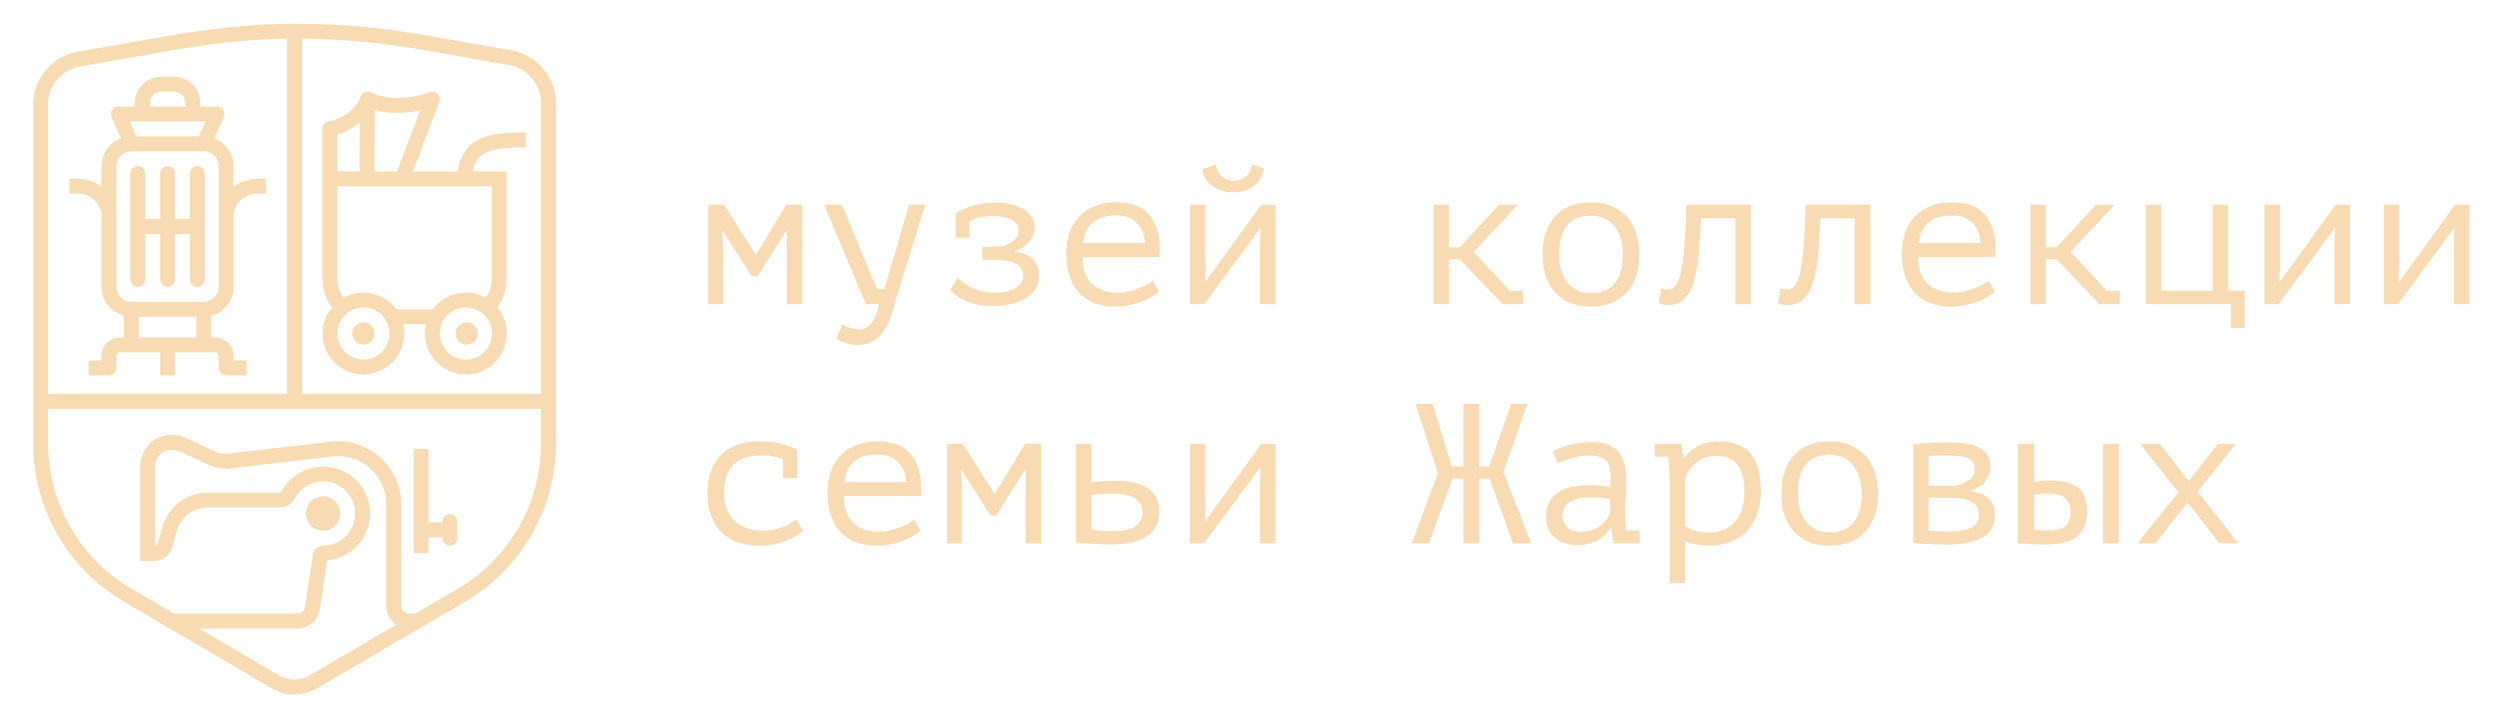 <?xml version="1.0" encoding="UTF-8"?> <svg xmlns="http://www.w3.org/2000/svg" width="630" height="180" viewBox="0 0 630 180" fill="none"><path fill-rule="evenodd" clip-rule="evenodd" d="M41.582 9.174C52.338 7.281 63.27 5.973 74.231 5.977C85.114 5.98 96.116 6.928 106.878 8.822L128.869 12.692C135.37 13.836 140.111 19.484 140.111 26.085V111.739C140.111 122.813 136.145 133.327 129.212 141.539C125.886 145.479 121.876 148.889 117.294 151.577L117.291 151.579L79.866 173.464C78.129 174.483 76.186 174.999 74.242 175.011C72.251 175.023 70.256 174.508 68.477 173.464L31.167 151.577C26.59 148.893 22.585 145.488 19.261 141.554C12.32 133.34 8.35 122.82 8.35 111.739V26.436C8.35 19.836 13.09 14.188 19.591 13.044L41.582 9.174ZM72.355 9.74C62.307 9.876 52.238 11.108 42.232 12.868L20.241 16.739C15.534 17.567 12.101 21.657 12.101 26.436V99.288H72.355V9.74ZM76.106 9.738V99.288H136.359V26.085C136.359 21.305 132.927 17.215 128.219 16.387L106.228 12.517C96.301 10.77 86.161 9.843 76.106 9.738ZM136.359 103.039H12.101V111.739C12.101 121.92 15.748 131.585 22.126 139.133C25.18 142.747 28.859 145.875 33.065 148.342L43.76 154.616H75.027C75.956 154.616 76.745 153.937 76.882 153.019L78.885 139.67C79.082 138.352 80.226 137.501 81.423 137.501C85.89 137.501 89.511 133.88 89.511 129.413C89.511 124.945 85.89 121.324 81.423 121.324C78.353 121.324 75.68 123.033 74.308 125.56C73.634 126.802 72.299 127.889 70.575 127.889H52.267C48.712 127.889 45.586 130.244 44.605 133.661L43.368 137.974C42.791 139.984 40.952 141.37 38.861 141.37H35.353V117.443C35.353 113.112 38.864 109.602 43.194 109.602C44.558 109.602 45.905 109.9 47.141 110.477L54.415 113.872C55.208 114.242 56.605 114.433 57.609 114.327L83.458 111.29L83.467 111.289C92.893 110.274 101.117 117.66 101.117 127.14V152.74C101.117 153.776 101.956 154.616 102.992 154.616H104.666L115.395 148.342L115.398 148.34C119.608 145.87 123.29 142.738 126.346 139.119C132.716 131.573 136.359 121.913 136.359 111.739V103.039ZM99.869 157.421C98.359 156.412 97.365 154.692 97.365 152.74V127.14C97.365 119.894 91.082 114.247 83.877 115.018L58.028 118.054L58.019 118.055C56.472 118.222 54.359 117.985 52.828 117.271L45.555 113.876C44.816 113.531 44.01 113.353 43.194 113.353C40.936 113.353 39.105 115.184 39.105 117.443V137.586C39.416 137.502 39.67 137.261 39.762 136.939L41 132.627C42.442 127.601 47.038 124.137 52.267 124.137H70.575C70.609 124.137 70.666 124.128 70.748 124.073C70.835 124.015 70.934 123.913 71.012 123.771C73.014 120.083 76.924 117.573 81.423 117.573C87.962 117.573 93.263 122.874 93.263 129.413C93.263 135.607 88.506 140.69 82.447 141.209L80.592 153.575C80.179 156.329 77.813 158.367 75.027 158.367H50.155L70.375 170.229C71.561 170.924 72.89 171.268 74.218 171.26C75.515 171.252 76.809 170.908 77.968 170.229L99.869 157.421ZM33.98 25.904C33.98 22.279 36.919 19.34 40.545 19.34H43.91C47.536 19.34 50.475 22.279 50.475 25.904V26.842H54.665C55.298 26.842 55.889 27.162 56.235 27.693C56.582 28.223 56.637 28.893 56.382 29.473L54.016 34.855C56.856 35.935 58.87 38.693 58.87 41.913V47.024C60.355 45.877 62.381 45.033 65.087 45.033H66.962V48.784H65.087C62.331 48.784 60.839 50.026 59.972 51.238C59.518 51.872 59.227 52.517 59.051 53.006C58.964 53.249 58.907 53.445 58.874 53.574L58.87 53.592V72.285C58.87 75.794 56.479 78.754 53.231 79.591V85.03H54.181C56.77 85.03 58.87 87.13 58.87 89.719V90.847H62.091V94.598H56.994C55.958 94.598 55.118 93.759 55.118 92.723V89.719C55.118 89.201 54.699 88.782 54.181 88.782H44.103V94.598H40.352V88.782H30.275C29.757 88.782 29.337 89.201 29.337 89.719V92.723C29.337 93.759 28.497 94.598 27.461 94.598H22.364V90.847H25.586V89.719C25.586 87.13 27.685 85.03 30.275 85.03H31.224V79.591C27.977 78.754 25.586 75.794 25.586 72.285V53.592L25.581 53.574C25.548 53.445 25.492 53.249 25.404 53.006C25.228 52.517 24.938 51.872 24.483 51.238C23.616 50.026 22.124 48.784 19.369 48.784H17.493V45.033H19.369C22.074 45.033 24.101 45.877 25.586 47.024V41.913C25.586 38.69 27.602 35.93 30.447 34.852L28.101 29.467C27.849 28.887 27.906 28.219 28.252 27.69C28.599 27.161 29.189 26.842 29.821 26.842H33.98V25.904ZM37.731 26.842H46.724V25.904C46.724 24.351 45.464 23.091 43.91 23.091H40.545C38.991 23.091 37.731 24.351 37.731 25.904V26.842ZM34.328 34.369H50.132L51.791 30.593H32.684L34.328 34.369ZM34.975 79.828V85.03H49.48V79.828H34.975ZM33.099 38.121C31.031 38.121 29.337 39.809 29.337 41.913V72.285C29.337 74.388 31.031 76.077 33.099 76.077H51.356C53.425 76.077 55.118 74.388 55.118 72.285V41.913C55.118 39.809 53.425 38.121 51.356 38.121H33.099ZM36.586 43.723C36.586 42.687 35.746 41.847 34.71 41.847C33.674 41.847 32.835 42.687 32.835 43.723V70.442C32.835 71.478 33.674 72.318 34.71 72.318C35.746 72.318 36.586 71.478 36.586 70.442V58.962H40.352V70.442C40.352 71.478 41.192 72.318 42.228 72.318C43.264 72.318 44.103 71.478 44.103 70.442V58.962H47.87V70.442C47.87 71.478 48.709 72.318 49.745 72.318C50.781 72.318 51.621 71.478 51.621 70.442V43.723C51.621 42.687 50.781 41.847 49.745 41.847C48.709 41.847 47.87 42.687 47.87 43.723V55.211H44.103V43.723C44.103 42.687 43.264 41.847 42.228 41.847C41.192 41.847 40.352 42.687 40.352 43.723V55.211H36.586V43.723ZM107.991 131.64V113.118H104.24V139.377H107.991V135.391H111.508V135.626C111.508 136.661 112.347 137.501 113.383 137.501C114.419 137.501 115.259 136.661 115.259 135.626V131.405C115.259 130.37 114.419 129.53 113.383 129.53C112.347 129.53 111.508 130.37 111.508 131.405V131.64H107.991ZM81.423 125.078C79.028 125.078 77.086 127.02 77.086 129.415C77.086 131.811 79.028 133.753 81.423 133.753C83.819 133.753 85.761 131.811 85.761 129.415C85.761 127.02 83.819 125.078 81.423 125.078ZM108.261 23.226C108.951 22.948 109.741 23.104 110.273 23.625C110.806 24.146 110.979 24.933 110.715 25.63L104.058 43.207H115.357C115.716 40.944 116.424 38.597 118.348 36.772C120.743 34.499 124.609 33.406 130.615 33.406H132.491V37.157H130.615C124.899 37.157 122.259 38.232 120.929 39.494C119.977 40.398 119.482 41.588 119.168 43.207H127.685V70.449C127.685 73.07 126.787 75.483 125.286 77.395C126.801 79.189 127.717 81.512 127.717 84.047C127.717 89.744 123.099 94.362 117.402 94.362C111.704 94.362 107.086 89.744 107.086 84.047C107.086 83.24 107.178 82.456 107.353 81.702H101.627C101.803 82.456 101.895 83.241 101.895 84.047C101.895 89.744 97.277 94.362 91.58 94.362C85.882 94.362 81.264 89.744 81.264 84.047C81.264 81.521 82.173 79.207 83.678 77.415C82.167 75.499 81.264 73.079 81.264 70.449V43.207H81.264V32.343C81.264 31.307 82.104 30.467 83.139 30.467C83.444 30.467 84.031 30.359 84.836 30.043C85.611 29.739 86.478 29.284 87.317 28.706C89.047 27.514 90.389 25.988 90.825 24.453C90.978 23.914 91.364 23.472 91.878 23.247C92.391 23.023 92.978 23.039 93.478 23.293C96.606 24.879 100.241 24.92 103.242 24.486C104.722 24.273 105.994 23.951 106.893 23.684C107.342 23.551 107.694 23.432 107.929 23.349C108.047 23.307 108.205 23.247 108.261 23.226ZM103.779 28.199C104.531 28.09 105.235 27.958 105.876 27.817L100.046 43.207L94.37 43.207L94.37 43.038C94.368 41.766 94.368 39.988 94.373 37.965C94.381 34.801 94.403 31.048 94.454 27.699C97.773 28.687 101.14 28.58 103.779 28.199ZM90.619 43.043L90.619 43.207H85.015V33.935C85.415 33.825 85.815 33.689 86.207 33.535C87.26 33.121 88.38 32.529 89.446 31.795C89.853 31.515 90.262 31.206 90.663 30.87C90.64 33.301 90.628 35.773 90.622 37.956C90.617 39.984 90.617 41.767 90.619 43.043ZM85.015 70.449V46.958H123.934V70.449C123.934 72.166 123.358 73.748 122.386 75.013C120.908 74.197 119.208 73.731 117.402 73.731C113.985 73.731 110.956 75.392 109.079 77.951H99.902C98.027 75.395 94.999 73.731 91.58 73.731C89.764 73.731 88.056 74.201 86.572 75.026C85.594 73.759 85.015 72.172 85.015 70.449ZM87.47 78.927C88.596 78.022 90.022 77.482 91.58 77.482C94.007 77.482 96.129 78.799 97.267 80.766C97.825 81.73 98.144 82.848 98.144 84.047C98.144 87.672 95.205 90.611 91.58 90.611C87.954 90.611 85.015 87.672 85.015 84.047C85.015 81.978 85.97 80.133 87.47 78.927ZM110.837 84.047C110.837 80.421 113.776 77.482 117.402 77.482C118.953 77.482 120.374 78.018 121.497 78.916C123.006 80.122 123.966 81.972 123.966 84.047C123.966 87.672 121.027 90.611 117.402 90.611C113.776 90.611 110.837 87.672 110.837 84.047ZM91.579 81.234C90.025 81.234 88.766 82.494 88.766 84.048C88.766 85.602 90.025 86.861 91.579 86.861C93.133 86.861 94.392 85.602 94.392 84.048C94.392 82.494 93.133 81.234 91.579 81.234ZM114.79 84.048C114.79 82.494 116.05 81.234 117.603 81.234C119.157 81.234 120.417 82.494 120.417 84.048C120.417 85.602 119.157 86.861 117.603 86.861C116.05 86.861 114.79 85.602 114.79 84.048Z" fill="#F9DBB3"></path><path fill-rule="evenodd" clip-rule="evenodd" d="M317.689 57.597L317.539 60.908V76.662H321.452V51.576H317.84L303.842 70.943H303.641L303.791 67.782V51.576H299.878V76.662H303.44L317.539 57.597H317.689ZM308.106 44.652C307.303 44.05 306.735 42.98 306.4 41.441L302.989 42.645C303.156 43.649 303.49 44.519 303.992 45.255C304.494 45.99 305.096 46.592 305.798 47.061C306.501 47.529 307.287 47.88 308.156 48.114C309.059 48.349 309.963 48.465 310.866 48.465C312.839 48.465 314.528 47.947 315.933 46.91C317.371 45.873 318.241 44.385 318.542 42.445L315.532 41.492C315.231 42.93 314.662 43.967 313.826 44.602C312.99 45.238 312.036 45.556 310.966 45.556C309.896 45.556 308.942 45.255 308.106 44.652ZM502.657 73.504C502.055 74.039 501.335 74.541 500.499 75.009C499.696 75.477 498.81 75.879 497.84 76.213C496.87 76.548 495.85 76.799 494.78 76.966C493.743 77.166 492.689 77.267 491.619 77.267C489.612 77.267 487.839 76.966 486.3 76.364C484.762 75.728 483.474 74.842 482.437 73.705C481.4 72.534 480.614 71.146 480.079 69.54C479.544 67.935 479.276 66.129 479.276 64.122C479.276 62.014 479.561 60.141 480.129 58.502C480.731 56.863 481.584 55.492 482.688 54.388C483.792 53.285 485.13 52.448 486.702 51.88C488.274 51.278 490.03 50.977 491.97 50.977C493.375 50.977 494.763 51.16 496.134 51.529C497.506 51.896 498.71 52.599 499.747 53.636C500.817 54.639 501.636 56.044 502.205 57.85C502.774 59.623 502.974 61.931 502.807 64.774H483.391C483.391 67.784 484.193 70.042 485.799 71.547C487.438 73.019 489.612 73.755 492.321 73.755C493.224 73.755 494.111 73.654 494.98 73.454C495.883 73.22 496.736 72.952 497.539 72.651C498.342 72.35 499.044 72.016 499.646 71.648C500.282 71.28 500.767 70.945 501.101 70.644L502.657 73.504ZM492.07 54.288C490.966 54.288 489.913 54.405 488.909 54.639C487.939 54.873 487.07 55.275 486.3 55.843C485.565 56.378 484.946 57.098 484.444 58.001C483.976 58.87 483.675 59.957 483.541 61.262H499.145C498.977 59.054 498.258 57.348 496.987 56.144C495.75 54.907 494.111 54.288 492.07 54.288ZM618.376 60.91L618.527 57.599H618.376L604.278 76.664H600.716V51.578H604.629V67.784L604.479 70.945H604.679L618.678 51.578H622.29V76.664H618.376V60.91ZM368.775 101.797H372.789V117.551H375.297L380.816 101.797H384.93L378.86 118.956L385.884 136.917H381.268L375.398 120.662H372.789V136.917H368.775V120.662H366.015L360.095 136.917H355.78L362.353 119.207L356.683 101.797H361.048L365.815 117.551H368.775V101.797ZM420.765 120.613C420.765 120.312 420.748 119.927 420.715 119.459C420.715 118.957 420.698 118.455 420.665 117.954C420.631 117.418 420.581 116.9 420.514 116.398C420.481 115.896 420.43 115.462 420.363 115.094H417.002V111.833H423.675L424.177 115.345H424.427C425.331 114.174 426.468 113.204 427.839 112.435C429.244 111.632 430.95 111.23 432.957 111.23C436.536 111.23 439.228 112.217 441.034 114.191C442.841 116.164 443.744 119.392 443.744 123.874C443.744 125.981 443.426 127.888 442.79 129.594C442.188 131.266 441.319 132.687 440.182 133.858C439.044 135.029 437.673 135.932 436.067 136.567C434.462 137.203 432.689 137.521 430.749 137.521C430.047 137.521 429.411 137.487 428.843 137.42C428.307 137.387 427.806 137.32 427.337 137.22C426.903 137.153 426.468 137.052 426.033 136.919C425.598 136.785 425.13 136.618 424.628 136.417V146.953H420.765V120.613ZM432.305 114.893C431.301 114.893 430.348 115.077 429.445 115.445C428.575 115.813 427.789 116.298 427.087 116.9C426.418 117.502 425.866 118.171 425.431 118.907C424.996 119.643 424.728 120.379 424.628 121.114V132.554C425.364 133.055 426.183 133.457 427.087 133.758C428.023 134.025 429.244 134.159 430.749 134.159C433.425 134.159 435.566 133.29 437.171 131.55C438.777 129.777 439.579 127.202 439.579 123.824C439.579 120.981 439.011 118.79 437.874 117.251C436.77 115.679 434.913 114.893 432.305 114.893ZM452.052 114.793C449.945 117.134 448.892 120.328 448.892 124.376C448.892 126.215 449.126 127.938 449.594 129.543C450.096 131.149 450.848 132.537 451.852 133.708C452.855 134.878 454.126 135.815 455.665 136.517C457.203 137.186 459.01 137.521 461.083 137.521C463.023 137.521 464.746 137.22 466.251 136.618C467.79 135.982 469.078 135.096 470.114 133.959C471.151 132.821 471.937 131.45 472.473 129.844C473.008 128.205 473.275 126.382 473.275 124.376C473.275 122.536 473.024 120.813 472.523 119.208C472.054 117.602 471.319 116.214 470.315 115.044C469.312 113.873 468.041 112.953 466.502 112.284C464.997 111.582 463.191 111.23 461.083 111.23C457.17 111.23 454.16 112.418 452.052 114.793ZM453.457 127.888C453.19 126.717 453.056 125.546 453.056 124.376C453.056 121.131 453.725 118.689 455.063 117.05C456.401 115.411 458.408 114.592 461.083 114.592C462.555 114.592 463.793 114.876 464.796 115.445C465.833 116.014 466.669 116.766 467.305 117.703C467.974 118.639 468.442 119.693 468.71 120.864C469.011 122.001 469.161 123.171 469.161 124.376C469.161 127.587 468.476 130.028 467.104 131.701C465.766 133.34 463.759 134.159 461.083 134.159C459.612 134.159 458.357 133.875 457.321 133.306C456.317 132.738 455.498 131.985 454.862 131.049C454.227 130.112 453.758 129.058 453.457 127.888ZM482.137 111.882L484.043 111.782C484.679 111.715 485.364 111.664 486.1 111.631C486.836 111.598 487.622 111.564 488.458 111.531C489.328 111.497 490.298 111.48 491.368 111.48C494.981 111.48 497.59 111.999 499.195 113.036C500.801 114.039 501.604 115.561 501.604 117.601C501.604 118.772 501.219 119.943 500.45 121.114C499.68 122.251 498.426 123.07 496.687 123.572V123.773C498.894 124.141 500.45 124.826 501.353 125.83C502.256 126.8 502.707 128.138 502.707 129.844C502.707 132.452 501.637 134.342 499.496 135.513C497.389 136.684 494.312 137.269 490.265 137.269C488.659 137.269 487.221 137.219 485.95 137.119C484.679 137.052 483.408 136.968 482.137 136.868V111.882ZM486 133.757C486.769 133.824 487.539 133.874 488.308 133.907C489.077 133.941 489.947 133.958 490.917 133.958C493.526 133.958 495.466 133.64 496.737 133.004C498.041 132.335 498.694 131.198 498.694 129.593C498.694 128.957 498.56 128.389 498.292 127.887C498.058 127.385 497.64 126.95 497.038 126.582C496.469 126.214 495.717 125.93 494.78 125.729C493.844 125.529 492.673 125.428 491.268 125.428H486V133.757ZM491.97 122.418C492.639 122.418 493.308 122.318 493.977 122.117C494.646 121.883 495.248 121.599 495.784 121.264C496.352 120.896 496.804 120.478 497.138 120.01C497.473 119.508 497.64 118.99 497.64 118.454C497.64 117.083 497.138 116.13 496.135 115.595C495.165 115.059 493.526 114.792 491.218 114.792C489.947 114.792 488.927 114.809 488.157 114.842C487.422 114.875 486.702 114.909 486 114.942V122.418H491.97ZM516.134 133.707C514.996 133.707 513.809 133.607 512.571 133.406V124.726C513.14 124.559 513.759 124.459 514.428 124.425C515.097 124.392 515.716 124.375 516.284 124.375C518.324 124.375 519.746 124.81 520.549 125.68C521.385 126.549 521.803 127.653 521.803 128.991C521.803 130.496 521.385 131.667 520.549 132.503C519.713 133.306 518.241 133.707 516.134 133.707ZM514.879 121.164C514.143 121.198 513.374 121.281 512.571 121.415V111.832H508.558V136.918C510.866 137.119 513.09 137.219 515.231 137.219C519.01 137.219 521.736 136.534 523.409 135.162C525.114 133.791 525.967 131.583 525.967 128.539C525.967 127.503 525.817 126.533 525.516 125.629C525.248 124.693 524.763 123.89 524.061 123.221C523.358 122.552 522.422 122.034 521.251 121.666C520.114 121.264 518.692 121.064 516.987 121.064C516.318 121.064 515.615 121.097 514.879 121.164ZM533.945 111.832H529.931V136.918H533.945V111.832ZM539.293 111.832L548.976 124.074L538.591 136.918H543.156L551.284 126.633L559.262 136.918H564.078L553.793 123.873L563.476 111.832H558.961L551.535 121.264L544.31 111.832H539.293ZM396.149 111.982C394.343 112.35 392.721 112.952 391.283 113.788L392.537 116.698C393.607 116.263 394.828 115.845 396.2 115.443C397.571 115.009 399.009 114.791 400.514 114.791C401.618 114.791 402.538 114.925 403.274 115.193C404.043 115.427 404.628 115.845 405.03 116.447C405.465 117.049 405.732 117.868 405.833 118.905C405.966 119.909 405.95 121.18 405.782 122.718C403.307 122.351 401.066 122.217 399.059 122.317C397.086 122.417 395.397 122.769 393.992 123.371C392.587 123.973 391.5 124.842 390.731 125.98C389.995 127.117 389.627 128.538 389.627 130.244C389.627 132.452 390.346 134.191 391.784 135.462C393.223 136.733 395.179 137.369 397.655 137.369C398.926 137.369 400.029 137.202 400.966 136.867C401.902 136.533 402.688 136.148 403.324 135.713C403.993 135.245 404.528 134.777 404.93 134.308C405.331 133.84 405.632 133.455 405.833 133.154H406.083L406.535 136.917H413.208V133.656H409.846C409.646 132.151 409.545 130.562 409.545 128.89C409.579 127.451 409.629 126.013 409.696 124.575C409.763 123.137 409.796 121.782 409.796 120.511C409.796 119.407 409.679 118.32 409.445 117.25C409.244 116.146 408.826 115.176 408.191 114.34C407.589 113.47 406.736 112.768 405.632 112.232C404.562 111.697 403.173 111.43 401.468 111.43C399.728 111.43 397.956 111.614 396.149 111.982ZM401.267 133.556C400.464 133.857 399.595 134.007 398.658 134.007C396.885 134.007 395.614 133.606 394.845 132.803C394.109 131.967 393.741 130.997 393.741 129.893C393.741 128.823 394.042 127.953 394.644 127.284C395.246 126.615 396.082 126.13 397.153 125.829C398.223 125.495 399.494 125.327 400.966 125.327C402.438 125.327 404.043 125.478 405.782 125.779V129.291C405.582 129.793 405.281 130.328 404.879 130.897C404.478 131.432 403.976 131.933 403.374 132.402C402.772 132.87 402.07 133.255 401.267 133.556ZM317.689 117.853L317.539 121.164V136.918H321.452V111.832H317.84L303.842 131.199H303.641L303.791 128.038V111.832H299.878V136.918H303.44L317.539 117.853H317.689ZM275.012 133.456C275.38 133.523 275.814 133.573 276.316 133.607C276.851 133.64 277.387 133.69 277.922 133.757C278.457 133.791 278.975 133.824 279.477 133.858H280.681C283.19 133.858 285.029 133.423 286.2 132.553C287.371 131.65 287.956 130.479 287.956 129.041C287.956 127.77 287.388 126.683 286.25 125.78C285.113 124.877 283.324 124.425 280.882 124.425C279.778 124.425 278.691 124.442 277.621 124.475C276.584 124.509 275.714 124.609 275.012 124.776V133.456ZM275.012 121.515C275.915 121.381 276.868 121.298 277.872 121.264C278.908 121.198 280.096 121.164 281.434 121.164C283.374 121.164 285.013 121.365 286.351 121.766C287.722 122.134 288.826 122.653 289.662 123.321C290.532 123.99 291.15 124.776 291.518 125.68C291.92 126.549 292.12 127.503 292.12 128.539C292.12 131.583 291.084 133.791 289.01 135.162C286.969 136.534 283.842 137.219 279.628 137.219C279.092 137.219 278.457 137.202 277.721 137.169C277.019 137.136 276.283 137.085 275.513 137.019C274.778 136.985 274.025 136.952 273.256 136.918C272.486 136.851 271.784 136.784 271.148 136.717V111.832H275.012V121.515ZM258.524 118.455L258.424 122.017V136.918H262.338V111.832H258.324L250.698 124.425H250.597L242.62 111.832H238.656V136.918H242.369V121.967L242.118 118.455H242.319L249.644 129.944H251.049L258.274 118.455H258.524ZM231.903 133.758C231.301 134.293 230.582 134.795 229.745 135.263C228.943 135.731 228.056 136.133 227.086 136.467C226.116 136.802 225.096 137.052 224.026 137.22C222.989 137.42 221.935 137.521 220.865 137.521C218.858 137.521 217.085 137.22 215.547 136.618C214.008 135.982 212.72 135.096 211.683 133.959C210.646 132.788 209.86 131.4 209.325 129.794C208.79 128.189 208.522 126.382 208.522 124.376C208.522 122.268 208.807 120.395 209.375 118.756C209.977 117.117 210.83 115.746 211.934 114.642C213.038 113.538 214.376 112.702 215.948 112.134C217.52 111.532 219.276 111.23 221.216 111.23C222.621 111.23 224.009 111.414 225.38 111.782C226.752 112.15 227.956 112.853 228.993 113.89C230.063 114.893 230.883 116.298 231.451 118.104C232.02 119.877 232.221 122.185 232.053 125.028H212.637C212.637 128.038 213.439 130.296 215.045 131.801C216.684 133.273 218.858 134.009 221.567 134.009C222.47 134.009 223.357 133.908 224.226 133.708C225.129 133.474 225.982 133.206 226.785 132.905C227.588 132.604 228.29 132.269 228.892 131.901C229.528 131.534 230.013 131.199 230.347 130.898L231.903 133.758ZM221.316 114.542C220.213 114.542 219.159 114.659 218.156 114.893C217.186 115.127 216.316 115.529 215.547 116.097C214.811 116.632 214.192 117.351 213.69 118.255C213.222 119.124 212.921 120.211 212.787 121.516H228.391C228.223 119.308 227.504 117.602 226.233 116.398C224.996 115.161 223.357 114.542 221.316 114.542ZM194.795 115.044C195.698 115.211 196.534 115.428 197.303 115.696V120.462H200.916V113.488L200.966 113.338C199.896 112.803 198.574 112.318 197.002 111.883C195.464 111.448 193.457 111.23 190.982 111.23C189.042 111.23 187.286 111.532 185.714 112.134C184.142 112.702 182.804 113.538 181.7 114.642C180.596 115.746 179.743 117.117 179.141 118.756C178.572 120.395 178.288 122.268 178.288 124.376C178.288 126.349 178.572 128.155 179.141 129.794C179.71 131.4 180.546 132.788 181.65 133.959C182.753 135.096 184.125 135.982 185.764 136.618C187.436 137.22 189.359 137.521 191.534 137.521C192.838 137.521 194.042 137.404 195.146 137.17C196.283 136.935 197.303 136.634 198.206 136.266C199.143 135.865 199.963 135.447 200.665 135.012C201.367 134.577 201.953 134.159 202.421 133.758L200.665 130.848C199.661 131.717 198.407 132.42 196.902 132.955C195.43 133.49 193.908 133.758 192.336 133.758C190.865 133.758 189.51 133.54 188.272 133.106C187.068 132.671 186.031 132.052 185.162 131.249C184.292 130.446 183.623 129.476 183.155 128.339C182.687 127.169 182.452 125.847 182.452 124.376C182.452 121.031 183.255 118.589 184.861 117.05C186.466 115.512 188.908 114.743 192.186 114.743C193.055 114.743 193.925 114.843 194.795 115.044ZM588.443 57.599L588.292 60.91V76.664H592.206V51.578H588.594L574.595 70.945H574.395L574.545 67.784V51.578H570.632V76.664H574.194L588.292 57.599H588.443ZM565.634 82.685H562.222V76.664H540.799V51.578H544.662V73.253H557.607V51.578H561.52V73.253H565.634V82.685ZM515.531 65.325H518.291L529.028 76.664H534.195V73.303H530.934L521.803 63.469L532.891 51.578H528.175L518.291 62.315H515.531V51.578H511.668V76.664H515.531V65.325ZM458.726 54.99H467.406V76.664H471.319V51.578H455.063C454.963 55.09 454.829 58.084 454.662 60.559C454.495 63.001 454.277 65.041 454.01 66.68C453.775 68.285 453.474 69.54 453.106 70.443C452.772 71.313 452.387 71.948 451.952 72.35C451.518 72.751 451.016 72.951 450.447 72.951C449.912 72.951 449.327 72.868 448.691 72.701L448.039 76.413C448.474 76.581 448.842 76.698 449.143 76.765C449.444 76.832 449.929 76.865 450.598 76.865C452.337 76.865 453.709 76.296 454.712 75.159C455.749 74.022 456.535 72.466 457.07 70.493C457.639 68.52 458.023 66.212 458.224 63.569C458.425 60.893 458.592 58.034 458.726 54.99ZM437.322 54.99H428.642C428.508 58.034 428.341 60.893 428.14 63.569C427.939 66.212 427.555 68.52 426.986 70.493C426.451 72.466 425.665 74.022 424.628 75.159C423.625 76.296 422.253 76.865 420.514 76.865C419.845 76.865 419.36 76.832 419.059 76.765C418.758 76.698 418.39 76.581 417.955 76.413L418.607 72.701C419.243 72.868 419.828 72.951 420.363 72.951C420.932 72.951 421.434 72.751 421.868 72.35C422.303 71.948 422.688 71.313 423.022 70.443C423.39 69.54 423.691 68.285 423.926 66.68C424.193 65.041 424.411 63.001 424.578 60.559C424.745 58.084 424.879 55.09 424.979 51.578H441.235V76.664H437.322V54.99ZM391.885 54.539C389.778 56.88 388.725 60.075 388.725 64.122C388.725 65.961 388.959 67.684 389.427 69.29C389.929 70.895 390.681 72.283 391.685 73.454C392.688 74.624 393.959 75.561 395.498 76.263C397.036 76.932 398.843 77.267 400.916 77.267C402.856 77.267 404.579 76.966 406.084 76.364C407.623 75.728 408.911 74.842 409.948 73.705C410.984 72.567 411.77 71.196 412.306 69.591C412.841 67.951 413.108 66.129 413.108 64.122C413.108 62.282 412.857 60.559 412.356 58.954C411.887 57.348 411.152 55.96 410.148 54.79C409.145 53.619 407.874 52.699 406.335 52.03C404.83 51.328 403.024 50.977 400.916 50.977C397.003 50.977 393.993 52.164 391.885 54.539ZM393.29 67.634C393.023 66.463 392.889 65.292 392.889 64.122C392.889 60.877 393.558 58.435 394.896 56.797C396.234 55.158 398.241 54.338 400.916 54.338C402.388 54.338 403.626 54.622 404.629 55.191C405.666 55.76 406.502 56.512 407.138 57.449C407.807 58.385 408.275 59.439 408.543 60.61C408.844 61.747 408.994 62.918 408.994 64.122C408.994 67.333 408.309 69.775 406.937 71.447C405.599 73.086 403.592 73.905 400.916 73.905C399.445 73.905 398.19 73.621 397.154 73.052C396.15 72.484 395.331 71.731 394.695 70.795C394.06 69.858 393.591 68.805 393.29 67.634ZM367.873 65.325H365.113V76.664H361.25V51.578H365.113V62.315H367.873L377.757 51.578H382.473L371.385 63.469L380.516 73.303H383.777V76.664H378.61L367.873 65.325ZM292.071 73.504C291.469 74.039 290.75 74.541 289.913 75.009C289.111 75.477 288.224 75.879 287.254 76.213C286.284 76.548 285.264 76.799 284.194 76.966C283.157 77.166 282.103 77.267 281.033 77.267C279.026 77.267 277.253 76.966 275.715 76.364C274.176 75.728 272.888 74.842 271.851 73.705C270.814 72.534 270.028 71.146 269.493 69.54C268.958 67.935 268.69 66.129 268.69 64.122C268.69 62.014 268.975 60.141 269.543 58.502C270.145 56.863 270.998 55.492 272.102 54.388C273.206 53.285 274.544 52.448 276.116 51.88C277.688 51.278 279.444 50.977 281.384 50.977C282.789 50.977 284.177 51.16 285.548 51.529C286.92 51.896 288.124 52.599 289.161 53.636C290.231 54.639 291.051 56.044 291.619 57.85C292.188 59.623 292.388 61.931 292.221 64.774H272.805C272.805 67.784 273.607 70.042 275.213 71.547C276.852 73.019 279.026 73.755 281.735 73.755C282.638 73.755 283.525 73.654 284.394 73.454C285.297 73.22 286.15 72.952 286.953 72.651C287.756 72.35 288.458 72.016 289.06 71.648C289.696 71.28 290.181 70.945 290.515 70.644L292.071 73.504ZM281.484 54.288C280.381 54.288 279.327 54.405 278.324 54.639C277.354 54.873 276.484 55.275 275.715 55.843C274.979 56.378 274.36 57.098 273.858 58.001C273.39 58.87 273.089 59.957 272.955 61.262H288.559C288.391 59.054 287.672 57.348 286.401 56.144C285.164 54.907 283.525 54.288 281.484 54.288ZM240.764 53.783L240.814 53.934V59.904H244.226V55.74C244.928 55.372 245.781 55.071 246.785 54.837C247.788 54.57 248.959 54.436 250.297 54.436C251.166 54.436 251.986 54.519 252.755 54.687C253.558 54.82 254.243 55.038 254.812 55.339C255.414 55.64 255.882 56.041 256.217 56.543C256.551 57.011 256.719 57.58 256.719 58.249C256.719 58.784 256.551 59.303 256.217 59.804C255.882 60.273 255.448 60.691 254.912 61.059C254.377 61.393 253.775 61.677 253.106 61.911C252.437 62.112 251.768 62.212 251.099 62.212H247.537V65.474H250.397C253.039 65.474 254.929 65.808 256.066 66.477C257.237 67.146 257.822 68.116 257.822 69.387C257.822 70.123 257.638 70.775 257.271 71.344C256.903 71.879 256.401 72.331 255.765 72.698C255.163 73.033 254.444 73.301 253.608 73.501C252.805 73.668 251.936 73.752 250.999 73.752C249.661 73.752 248.474 73.635 247.437 73.401C246.433 73.133 245.53 72.816 244.727 72.448C243.958 72.08 243.306 71.678 242.771 71.243C242.236 70.775 241.784 70.34 241.416 69.939L239.409 73.1C239.744 73.501 240.212 73.936 240.814 74.404C241.45 74.873 242.202 75.307 243.072 75.709C243.975 76.11 245.012 76.445 246.182 76.712C247.353 76.98 248.658 77.114 250.096 77.114C252.036 77.114 253.725 76.93 255.163 76.562C256.635 76.16 257.856 75.625 258.826 74.956C259.829 74.287 260.582 73.501 261.084 72.598C261.585 71.695 261.836 70.708 261.836 69.638C261.836 67.932 261.385 66.561 260.482 65.524C259.612 64.487 258.073 63.785 255.866 63.417V63.216C256.635 62.982 257.321 62.647 257.923 62.212C258.525 61.778 259.043 61.293 259.478 60.758C259.913 60.222 260.231 59.67 260.431 59.102C260.666 58.5 260.783 57.931 260.783 57.396C260.783 56.392 260.532 55.506 260.03 54.737C259.562 53.934 258.893 53.265 258.023 52.73C257.153 52.195 256.133 51.793 254.963 51.526C253.792 51.225 252.521 51.074 251.149 51.074C249.812 51.074 248.624 51.158 247.587 51.325C246.55 51.492 245.614 51.71 244.778 51.977C243.975 52.212 243.239 52.496 242.57 52.83C241.935 53.131 241.332 53.449 240.764 53.783ZM220.966 72.801H222.872L229.093 51.578H233.157L226.184 74.106C225.816 75.276 225.431 76.597 225.03 78.069C224.662 79.574 224.126 80.979 223.424 82.284C222.722 83.588 221.768 84.692 220.564 85.595C219.36 86.498 217.788 86.95 215.848 86.95C215.413 86.95 214.945 86.899 214.443 86.799C213.975 86.699 213.507 86.565 213.038 86.398C212.57 86.264 212.135 86.097 211.734 85.896C211.333 85.695 211.031 85.495 210.831 85.294L212.236 81.681C212.436 81.849 212.704 82.016 213.038 82.183C213.406 82.35 213.791 82.484 214.192 82.585C214.627 82.718 215.045 82.819 215.447 82.886C215.848 82.986 216.182 83.036 216.45 83.036C218.959 83.036 220.665 80.912 221.568 76.664H218.206L207.67 51.578H212.185L220.966 72.801ZM198.357 58.201L198.257 61.763V76.664H202.171V51.578H198.157L190.531 64.171H190.43L182.453 51.578H178.489V76.664H182.202V61.713L181.951 58.201H182.152L189.477 69.69H190.882L198.107 58.201H198.357Z" fill="#F9DBB3"></path></svg> 